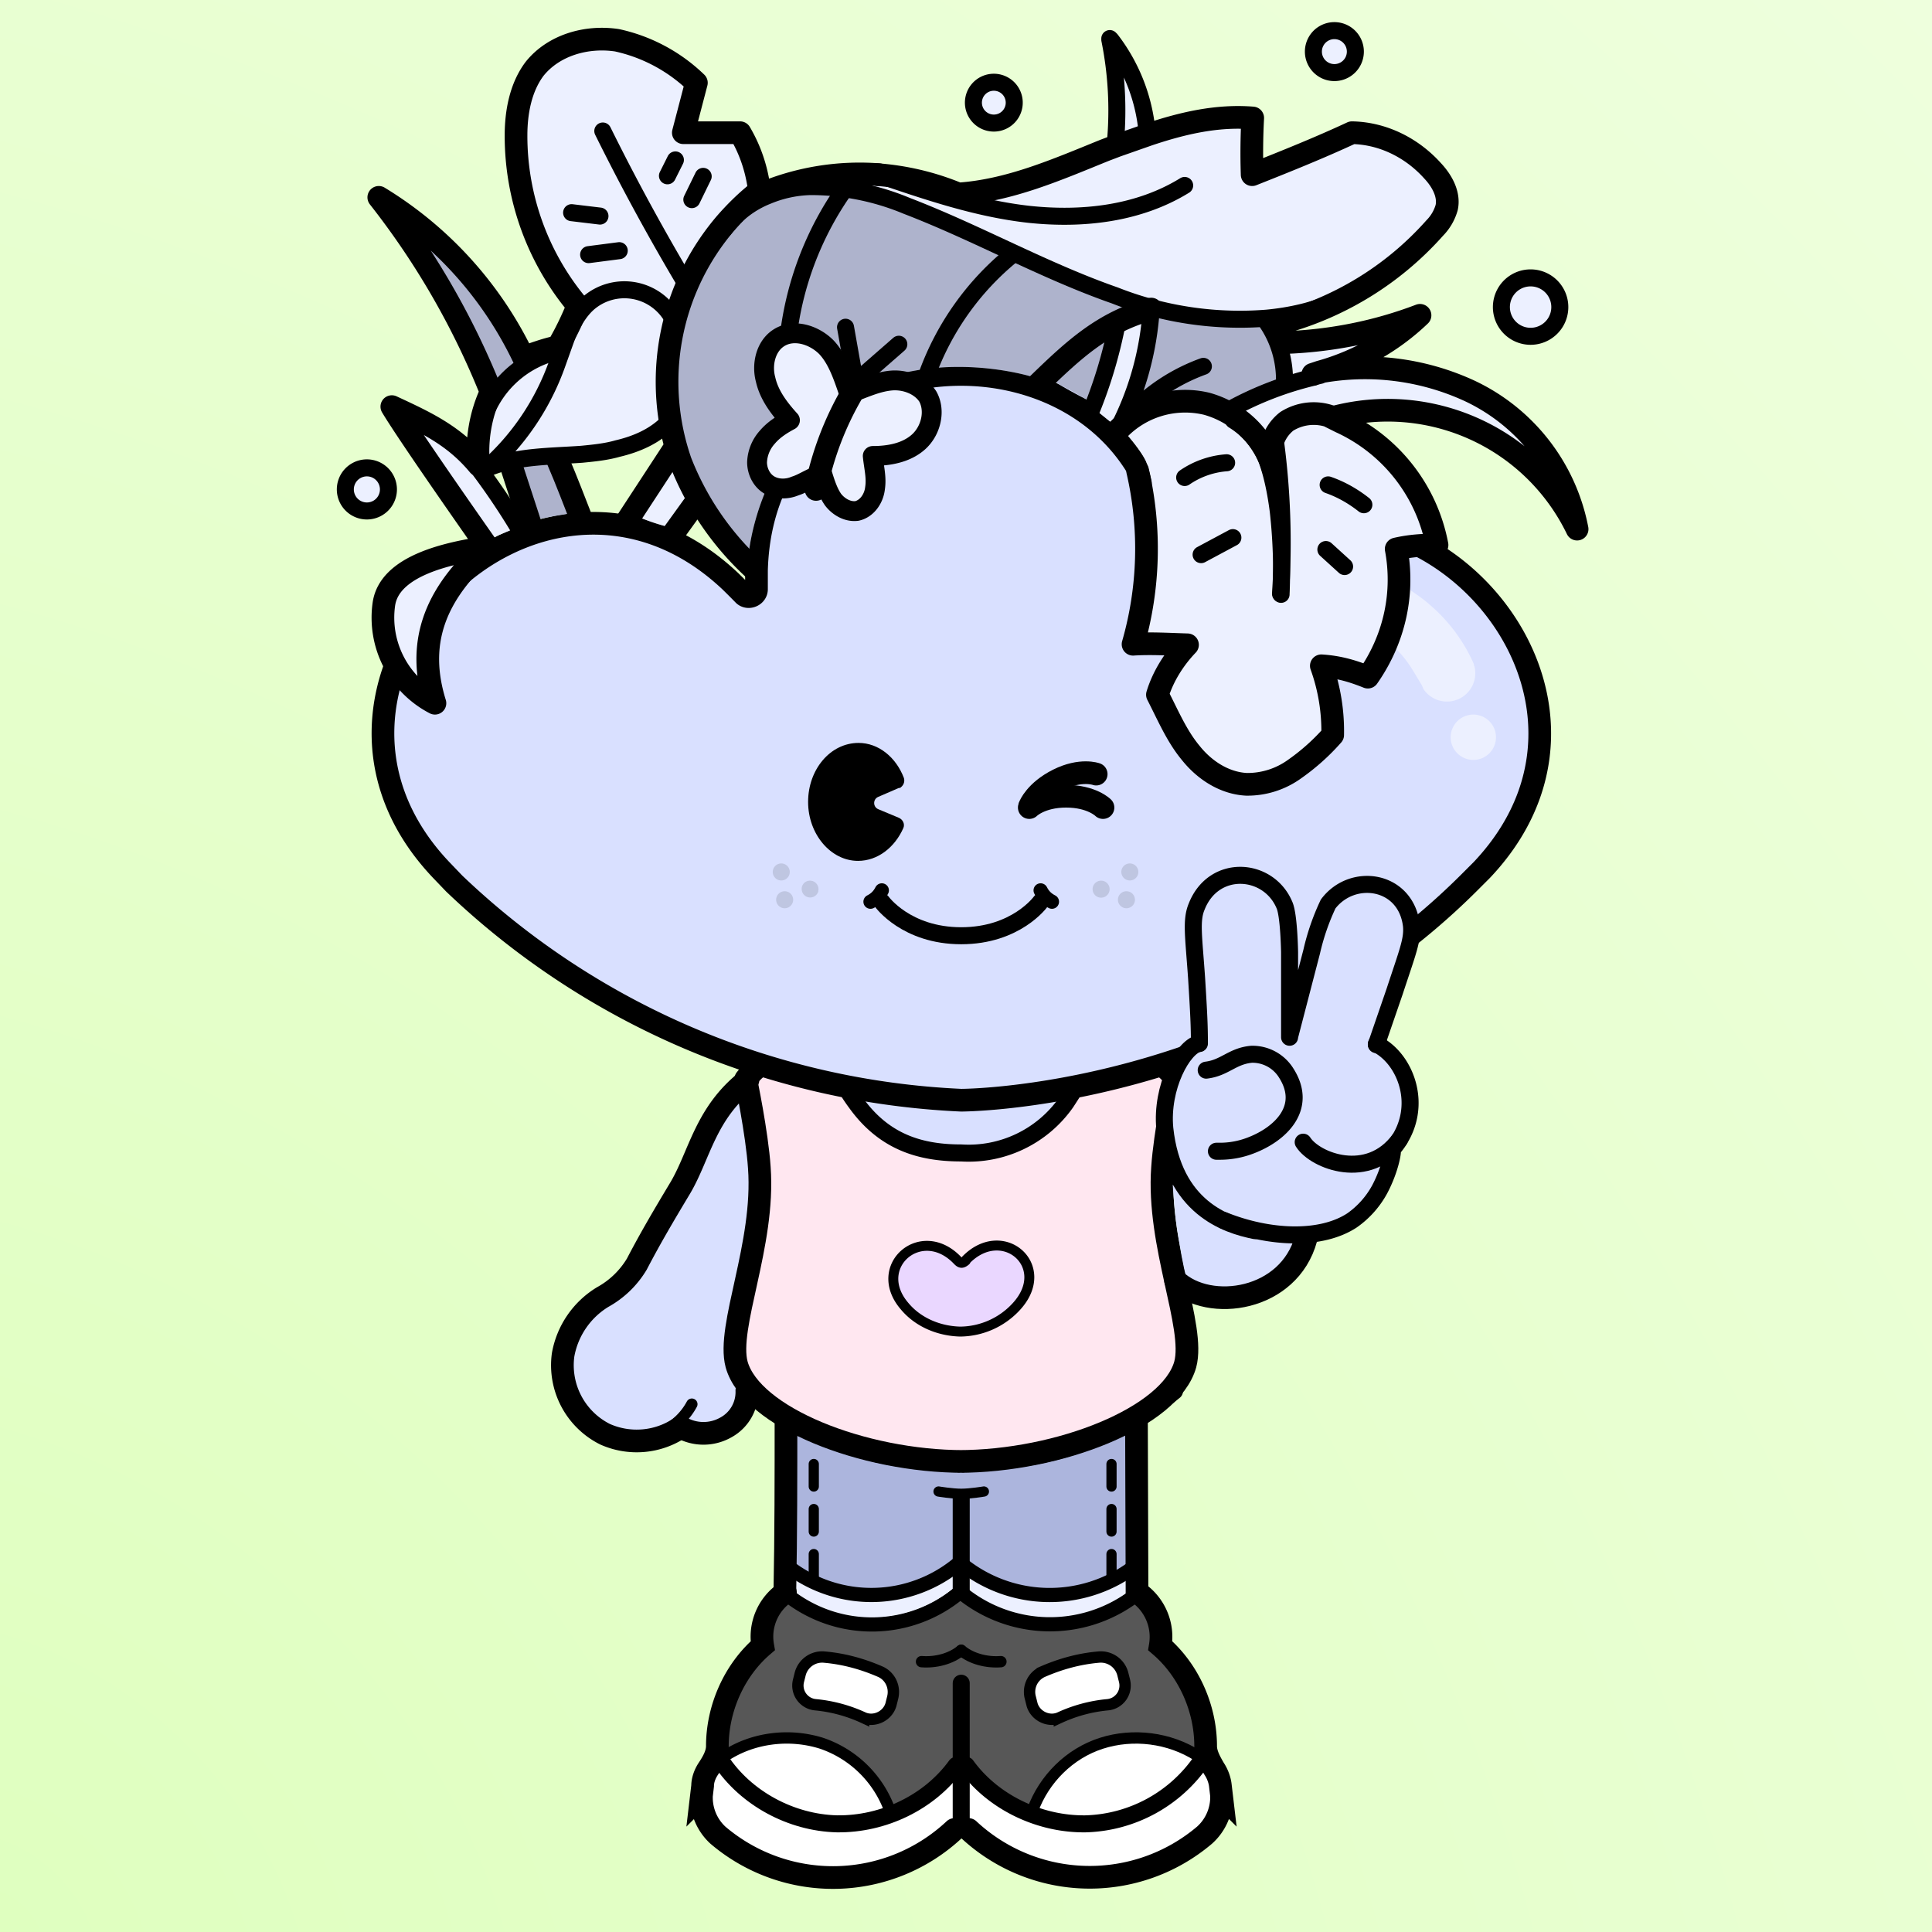 <svg xmlns="http://www.w3.org/2000/svg" width="275" height="275" fill="none"><rect width="100%" height="100%" fill="#808080" stroke="none"/><g><path fill="url(#green)" d="M0 0h275v415H0z"/></g><svg xmlns="http://www.w3.org/2000/svg" width="250" height="335" fill="none" id="container" x="32" viewBox="0 0 260 415" ><svg xmlns="http://www.w3.org/2000/svg" width="210" height="335" fill="none"><style>.legColor1 {fill:#ACB5DD;}.legColor2 {fill:#ECF0FF;}.legStroke {stroke:#000;stroke-linecap:round;stroke-miterlimit:10;}</style><path class="legColor1" d="m72.7 249.8 16.3 5.4 16 1.3 16-1.3 16.3-5.4v30.7l-7.5 3.4-8 2.4-16.8-4.4-15.4 4.4-9.4-2.4-7.5-3.4v-30.7Z"/><path stroke="#000" stroke-linecap="round" stroke-linejoin="round" stroke-dasharray="3.97 3.97" stroke-width="1.8" d="M79 278v-22.3M131.5 278v-22.3"/><path class="legColor2" d="m73.7 276.7 15.4 4.8 15.9-4.8 15.4 4.8 15.9-4.8v5.7l-16 3.9-15.3-4.4-15.9 4.9-15.4-4.4v-5.7Z"/><path class="legStroke" stroke-width="2.5" d="M74.7 281.7a24 24 0 0 0 29.8-.7"/><path class="legStroke" stroke-width="3" d="M105 280.8v-16.6"/><path class="legStroke" stroke-width="4" d="M74.1 250c0 10.2 0 20.4-.2 30.9m62-30.8.1 30.8"/><path class="legStroke" stroke-width="3" d="M74.3 249.2a57.8 57.8 0 0 0 30.2 7.8c10.7 0 21.7-2.4 31-7.8"/><path class="legStroke" stroke-width="1.8" d="M109 263s-2.4.4-4 .4-4-.4-4-.4"/><path class="legStroke" stroke-width="2.5" d="M135.3 281.7a24.7 24.7 0 0 1-30.3-.7M74.7 276.4a24 24 0 0 0 29.8-.7"/><path class="legStroke" stroke-width="2.5" d="M135.3 276.4a24.7 24.7 0 0 1-30.3-.7"/></svg><svg xmlns="http://www.w3.org/2000/svg" width="210" height="335" fill="none"><style>.shColor1{fill:#575757;}.shColor2 {fill:#FFF;}.shStroke{stroke:#000;stroke-linecap:round;stroke-miterlimit:10;}</style><path class="shColor1" d="M75.4 281.7c1-.2 3.3 3.7 13.8 4 9.7.2 15.8-4.9 15.8-4.9s6.1 5 15.8 4.9c10.5-.3 12.7-4.2 13.6-4 2.9.4 7.2 3 6 6.4 3.7 4 6 8.4 7.4 14.2l.1.4.2 2c0-.4-.5 4.8-.8 4.6a19.3 19.3 0 0 0-9-3c-6.8.7-15.7 2-18.3 7.8-1.7 3.6-2.5 4.2-2 5.7-4.6-1-6.3-2-9.8-5.1-.5-.5-2.8-2.5-3.2-3.6-.5 1-2.6 3.1-3.1 3.6-3.7 3.1-4.5 4-9.2 5.1.4-1.5-1.4-2.1-3-5.7-2.7-5.8-10.5-7-17.4-7.7-2.5-.3-6.7 1.6-9 2.9-.3.2-1.4-5.1-1.4-4.7 0-.8.1-1.6.3-2.3a29.2 29.2 0 0 1 8.1-14.2c-1.3-3.3 2.2-6 5.1-6.4Z" /><path class="shColor2" d="m148.5 304.5 2.2 11c.6 2 .6 2.2-.8 4.6-1 1.5-7.1 9-21.2 9.4-14.5.6-21.8-5.6-23-7.5l-.1-9.2c.4 1 3.4 2.3 4 2.7 3.5 3.1 6.7 5.2 11.4 6.3l2 .2c6 1.2 11.6-1.5 16.8-4.6 2.9-1.6 5.4-2 7-4.6 1-1.9 2-4 2-6.4 0-.7-.2-1.3-.3-2ZM61.5 304.5l-2.2 11c-.6 2-.6 2.2.8 4.6 1 1.5 7.1 9 21.2 9.4 14.5.6 21.8-5.6 23-7.5l.1-9.2c-.4 1-3.4 2.3-4 2.7-3.5 3.1-6.7 5.2-11.4 6.3l-2 .2c-6 1.2-11.6-1.5-16.8-4.6-2.9-1.6-5.4-2-7-4.6-1-1.9-2-4-2-6.4 0-.7.2-1.3.3-2Z" /><path class="shColor2" d="M146.9 310.7a9.2 9.2 0 0 1-3.1 4.8c-2 2-5 4-8 4.8-5.3 1.5-10.8 2.9-15.8.4l-2.5-1.3c0-1.5 2.2-4.3 4.5-7.1a17.8 17.8 0 0 1 16.3-6c2.3.5 5.4.5 7 2.1.2.3 1.6 1.9 1.6 2.3ZM63.5 310.7a9.2 9.2 0 0 0 3.1 4.8c2 2 5 4 8 4.8 5.3 1.5 10.8 2.9 15.8.4l2.5-1.3c0-1.5-2.2-4.3-4.5-7.1a17.8 17.8 0 0 0-16.3-6c-2.3.5-5.4.5-7 2.1-.2.3-1.6 1.9-1.6 2.3Z" /><path class="shStroke" stroke-width="3" d="M105 321.8v-25" /><path class="shStroke" stroke-width="2" d="M98 293c2.5.2 5.2-.5 7-2" /><path class="shStroke" stroke-width="2.5" d="M74.8 281.6a24 24 0 0 0 29.8-.7" /><path class="shStroke" stroke-width="3" d="M62.6 310.4c4.4 6.7 12.4 11 20.5 11.2 8.2.1 16.3-3.8 21-10.3" /><path class="shStroke" stroke-width="2" d="M92.4 319.2a19.4 19.4 0 0 0-12-11.8c-5.7-1.8-12.1-1-17 2.2" /><path class="shStroke" stroke-width="4" d="M74 280.8a9.4 9.4 0 0 0-4 9.4c-5 4.3-8 11-8 17.7 0 1.4-.8 2.8-1.6 4-.6.9-1 2-1 3l-.2 1.7a9 9 0 0 0 2.9 7 31.3 31.3 0 0 0 41.7-1m32.3-41.8a9.5 9.5 0 0 1 4 9.4c5 4.3 8 11 8 17.7 0 1.4.8 2.8 1.5 4 .6.9 1 2 1.1 3l.2 1.7a9 9 0 0 1-3 7 31.3 31.3 0 0 1-41.6-1" /><path class="shStroke" stroke-width="2" d="M112 293c-2.5.2-5.2-.5-7-2" /><path class="shStroke" stroke-width="2.5" d="M135.3 281.6a24.7 24.7 0 0 1-30.2-.7" /><path class="shStroke" stroke-width="3" d="M147.4 310.4a25.6 25.6 0 0 1-20.5 11.2c-8.1.1-16.3-3.8-21-10.3" /><path class="shStroke" stroke-width="2" d="M117.6 319.2c2-5.5 6.5-10 12.1-11.8 5.6-1.8 12-1 17 2.2" /><path class="shColor2" d="M76.6 295.2a4 4 0 0 1 4.3-3c3.4.3 6.7 1.2 9.9 2.6 1.7.8 2.6 2.7 2.1 4.6l-.3 1.2c-.6 2-2.9 3.1-4.8 2.3a26 26 0 0 0-8.5-2.3 3.4 3.4 0 0 1-3-4.2l.3-1.2ZM133.5 295.2a4 4 0 0 0-4.3-3c-3.4.3-6.7 1.2-9.9 2.6a3.9 3.9 0 0 0-2.1 4.6l.3 1.2c.6 2 2.9 3.1 4.8 2.3a26 26 0 0 1 8.5-2.3 3.4 3.4 0 0 0 3-4.2l-.3-1.2Z" /><path class="shStroke" stroke-width="2" d="M76.6 295.2a4 4 0 0 1 4.3-3v0c3.4.3 6.7 1.2 9.9 2.6v0c1.7.8 2.6 2.7 2.1 4.6l-.3 1.2c-.6 2-2.9 3.1-4.8 2.3v0a26 26 0 0 0-8.5-2.3v0a3.4 3.4 0 0 1-3-4.2l.3-1.2ZM133.5 295.2a4 4 0 0 0-4.3-3v0c-3.4.3-6.7 1.2-9.9 2.6v0a3.9 3.9 0 0 0-2.1 4.6l.3 1.2c.6 2 2.9 3.1 4.8 2.3v0a26 26 0 0 1 8.5-2.3v0a3.4 3.4 0 0 0 3-4.2l-.3-1.2Z" /></svg><svg xmlns="http://www.w3.org/2000/svg" width="210" height="335" fill="none"><style>.bodyColor1 {fill: #FFE7F0}.bodyColor2 {fill: #EAAEC7}.handsColor {fill: #D9E0FF}.jacketShirt {fill: #FFF}.bStr1 {stroke: #000;stroke-linecap: round;stroke-miterlimit: 10;}.bStr2 {stroke: #000;stroke-linecap: round;stroke-linejoin: round;}.bStr3 {stroke: #000;stroke-linecap: round;stroke-opacity: .1;stroke-width: 2;}</style><path class="handsColor" d="m34.6 245.7 1.5-13.4 10.4-6.8 13.2-25 7.2-9.8 3.6 6.7 2 9-7.6 27.3 2 12-3 5.8-8.4 1.4H44l-9.5-7.2Z"/><path class="bodyColor1" d="M73.4 186.1s18.8-4.1 31.2-4.1c12.5 0 31.3 4.1 31.3 4.1l7.1 5.1-2.3 17 3.6 34.6-8.4 8.7-15.4 4.8-15.9 1.4-15.9-1.4-15.3-4.8-8.5-8.7 4.6-38-2-13.6 5.9-5Z"/><path class="handsColor" d="M126.5 189.8c-2.2 7.5-10.3 14-21 14-10.6 0-22-6.2-22-14 0-2.3-2.2-5.7-2.2-5.7S98 182 105.5 182c8.8 0 23 2.8 23 2.8s-.8 3.5-2 5Z"/><path class="bStr1" stroke-width="4" d="M55.5 251.7a13.7 13.7 0 0 1-13.3 1.2 13.6 13.6 0 0 1-7.4-14 15 15 0 0 1 7-10.2 16 16 0 0 0 6-5.8c2.5-4.8 5-9 7.7-13.5 3.4-5.8 4.4-13.2 11.9-19"/><path class="bStr1" stroke-width="2" d="M57.5 247.6a11.2 11.2 0 0 1-5 4.8"/><path class="bStr1" stroke-width="4" d="M55.6 251.7a8 8 0 0 0 7.9 0 7.1 7.1 0 0 0 3.7-6.5"/><path class="bStr1" stroke-width="3" d="M67.4 245.3a55.3 55.3 0 0 0 36.7 12.4m38.5-12.4a55.3 55.3 0 0 1-36.7 12.4"/><path class="bStr1" stroke-width="4" d="m80.1 183.5 25-.5 24.8.5"/><path class="bStr2" stroke-width="4" d="M80 183.6s-2.4-.3-6.8 1.9c-4.3 2.1-6.2 4.8-6.2 4.8s2 9.5 2.4 15.6c1 13.6-5.8 28-4 34.7 2.6 9.3 22.2 17.1 40 17.1m24.5-74.1s2.4-.3 6.8 1.9c4.4 2.1 6.2 4.8 6.2 4.8s-2 9.5-2.4 15.6c-1 13.6 5.8 28 4 34.7-2.6 9.3-22.2 17.1-40 17.1"/><path class="bStr2" stroke-width="3" d="M80 183.6s4 7.6 6.4 10.8c5 7 11.4 8.9 18.6 8.9a21 21 0 0 0 18.5-8.9 143 143 0 0 0 6.4-10.8"/></svg><svg xmlns="http://www.w3.org/2000/svg" width="210" height="335" fill="none"><path fill="#EAD7FF" stroke="#000" stroke-linecap="round" stroke-linejoin="round" stroke-width="1.752" d="M105.8 222.2c6.5-6.7 15.4 1 9 8.1a13.6 13.6 0 0 1-10 4.5c-3.7-.1-7.4-1.6-9.8-4.5-6-7 3-14.8 9.4-8 .5.5.8.5 1.4 0Z"/></svg><svg xmlns="http://www.w3.org/2000/svg" width="210" height="335" fill="none"><path fill="#D9E0FF" d="M143.3 104.8c-.8.8-2.2.3-2.2-.9v-3.3c-1.3-46.1-71-46.1-72.2 0v3.3c0 1.1-1.4 1.7-2.2 1a145 145 0 0 0-2.4-2.4c-33.6-31.7-82.8 17.4-51 50.9l2.3 2.4A138.4 138.4 0 0 0 105 194s51 0 89.4-38.2l2.4-2.4c31.7-33.5-17.5-82.6-51-51l-2.5 2.4Z"/><circle cx="4" cy="4" r="4" fill="#fff" fill-opacity=".5" transform="matrix(-1 0 0 1 199.3 126)"/><path fill="#fff" fill-opacity=".5" d="M195.5 117.5a5 5 0 0 1-9 4 6.7 6.7 0 0 0-.3-.7l-1.2-2c-1-1.7-2.3-3.5-3.6-4.6-1.5-1.2-2.6-2-3.7-2.5l-1.7-.8a3 3 0 0 1-1.4-4l.1-.3c.8-1.5 0-3.3-1.5-3.5-1.9-.3-3.4-.3-5-.2h-.1a1.8 1.8 0 0 1-.3-3.5 23.6 23.6 0 0 1 16.6 4.8c1 .7 2.2 1.5 3.3 2.5a29.2 29.2 0 0 1 7.7 10.4v.3h.1"/><path stroke="#000" stroke-linecap="square" stroke-linejoin="round" stroke-width="4" d="M143.3 104.8v0c-.8.8-2.2.3-2.2-.9v0-3.3c-1.3-46.1-71-46.1-72.2 0v3.3c0 1.1-1.4 1.7-2.2 1v0a145 145 0 0 0-2.4-2.4c-33.6-31.7-82.8 17.4-51 50.9l2.3 2.4A138.4 138.4 0 0 0 105 194s51 0 89.4-38.2l2.4-2.4c31.7-33.5-17.5-82.6-51-51l-2.5 2.4Z"/></svg><svg xmlns="http://www.w3.org/2000/svg" width="210" height="335" fill="none"><style>.faceStrokeColor{stroke:#000} .faceFillColor{fill:#000} .skinColorBase{fill:#D9E0FF} .skinColorLight{fill:#ECF0FF} .skinColorDark{fill:#ACB5DD} .mouthOverlay{fill:#000}</style><path class="faceStrokeColor" stroke-linecap="round" stroke-width="3" d="M91 159s4.3 6 14 6 14-6 14-6"/><path class="faceStrokeColor" stroke-linecap="round" stroke-linejoin="round" stroke-width="2.5" d="M89 159c.8-.4 1.5-1 2-2m30 2c-.8-.4-1.5-1-2-2"/><path class="faceFillColor" fill-opacity=".12" d="M74.7 154.2a1.5 1.5 0 1 1-2.5-1.5 1.5 1.5 0 0 1 2.5 1.5Zm5.1 3a1.5 1.5 0 1 1-2.5-1.5 1.5 1.5 0 0 1 2.5 1.4Zm-4.5 1.9a1.5 1.5 0 1 1-2.5-1.5 1.5 1.5 0 0 1 2.5 1.5Zm55.4-3.4a1.5 1.5 0 1 1-2.5 1.4 1.5 1.5 0 0 1 2.5-1.4Zm5.1-3a1.5 1.5 0 1 1-2.5 1.5 1.5 1.5 0 0 1 2.5-1.5Zm-.6 4.9a1.5 1.5 0 1 1-2.5 1.5 1.5 1.5 0 0 1 2.5-1.5Z"/><path class="faceFillColor" fill-rule="evenodd" d="M94.1 139c.7-.4 1-1.1.8-1.8-1.4-3.7-4.5-6.2-8-6.2-5 0-8.9 4.7-8.9 10.4s4 10.4 8.8 10.4c3.5 0 6.5-2.4 8-5.8.3-.7-.1-1.5-.8-1.8l-3.6-1.5c-1-.4-1-1.8 0-2.2l3.7-1.6Z" clip-rule="evenodd"/><path class="faceStrokeColor" stroke-linecap="round" stroke-width="4" d="M130 142.4s-2-2-6.5-2-6.5 2-6.5 2"/><path class="faceStrokeColor" stroke-linecap="round" stroke-width="4" d="M128.8 136.5s-2.7-1-6.7 1-5 4.6-5 4.6"/></svg><svg xmlns="http://www.w3.org/2000/svg" width="222" height="335" x="-6" fill="none"><style>.shamanColor1 { fill:#ECF0FF}.shamanColor2 { fill:#D9E0FF}.hwStr1 {stroke: #000;stroke-linecap: round;stroke-linejoin: round;}</style><path class="shamanColor2" d="m33.2 81.7 3.6 9.8 2.4-.5 2.4-.4-2.8-9-5.6.1ZM56.5 84l-1.8 7.4a37.2 37.2 0 0 0 4.2 1.4h.4l4.3-1.6.8-4.2-3.3-5.7-4.6 2.7Z"/><path class="shamanColor2" d="m124.6 66.2 17-11-4-3.3-23.5-9.5-16.8-6.7-9.7-2.8-12.8 2.8-9.4 9.1-5.8 14.5v17.8l7.6 16.1 6.3 4.7s1.4-18 16.2-27.5c15.4-9.9 34-3.9 34-3.9l1-.3Zm10.5 6.4 2.1 1.7 1 .5 2.7-7.3 2.9-9.1-.7-2.2-4.9 1.6-1.7 6.6-1.4 8.2Zm5.1 4s2.5 2.8 3.4 4.8c.6 1.5 1 3.6 1 3.6l-.6 15.7-2.7 12.8 2.1.7h6.8l-3.5 8.5.5 4.1 5.3 7.9 7 3.9 6.1-1 10-7.6v-12.4l7.7 1.4 4.8-10.6.5-12.1h7.1l-2.9-9.4-6.4-6.4-6.6-5-5.1-1.9-5.4 1.4-4.6 3.5-4.2-3.5-5.1-4h-6.2l-6.8 2.6-2.2 3Zm36.6-63.8a3.7 3.7 0 1 1 0-7.4 3.7 3.7 0 0 1 0 7.4Z"/><path class="shamanColor1" d="M211.4 59.3a5.1 5.1 0 1 1 0-10.3 5.1 5.1 0 0 1 0 10.3ZM165.8 82c-.8-2.7.3-6 2.6-7.7a9 9 0 0 1 8.2-.7 37.1 37.1 0 0 1 43 19.7 34 34 0 0 0-19-24.4A44 44 0 0 0 173 66l.2.5a52 52 0 0 0-14.8 5.7l-.1.7a17 17 0 0 1 7.5 9.1Z"/><path class="shamanColor2" d="m169 66.8 5.2-1.1a43.4 43.4 0 0 0 17.7-10 73.6 73.6 0 0 1-23.8 4.7l-1.5-3.2a54 54 0 0 0 10.6-4v-.1a41 41 0 0 1-12.3 3v1c2.2 2.9 3.2 6.6 3 10.2l.2.6a52 52 0 0 1 5-1.4V66c-1.4.4-2.7.6-4 .8Z"/><path class="shamanColor2" d="M164.9 56.1a60 60 0 0 1-20.3-2l-.2.4v1.3c-.6 7-2.7 14-6 20.3V76a16.3 16.3 0 0 1 15.9-4.8c1.4.4 2.7 1 4 1.7l.1-.7a59 59 0 0 1 9.7-4.3l-.2-.6a16 16 0 0 0-3-10.3v-.9ZM137.4 6.9h-.1a63 63 0 0 1 .9 18.1l.2.7 5.7-2-.4-1a31.3 31.3 0 0 0-6.3-15.8Zm-20.7 8.2a3.6 3.6 0 1 0 0 7.2 3.6 3.6 0 0 0 0-7.2Z"/><path class="shamanColor1" d="M23.2 97.6c-6.8 1.1-13 2-14 8.9a17 17 0 0 0 9 17.5c-3.2-10.3-1.2-17.6 5-26.4Z"/><path class="shamanColor2" d="M6.2 82.5a3.8 3.8 0 1 0 0 7.6 3.8 3.8 0 0 0 0-7.6Zm20.4-8.2A18 18 0 0 1 39 62.2l-.2-.7c-1.6.4-3.2 1-5 1.6A66.7 66.7 0 0 0 8.3 34.8 145 145 0 0 1 28 69c-.8 1.5-1.5 3.3-1.8 5.1h.3Z"/><path class="shamanColor2" d="M39 62.2a18 18 0 0 0-12.4 12h-.3a25 25 0 0 0-.4 7.8c-4.5-4-9.5-7.6-15.3-10.3 3.1 5.2 13 18.7 16.2 24.1l2.3-1.3 2.4-1s-6.1-9.2-4-11a44 44 0 0 0 12.3-18.6l2-5.6-.3-.2-1.6 3.1c-.4 0-.7.2-1 .3l.1.7Z"/><path class="shamanColor1" d="M39.8 64a44 44 0 0 1-12.2 18.4c5.1-2 10.9-1.9 16.5-2.3 2-.2 4.2-.4 6.3-1 3.4-.8 6.6-2.2 9-4.7h.4a41.7 41.7 0 0 1 .8-18h-.3a9.8 9.8 0 0 0-6.8-5.2c-3-.6-6.1.3-8.4 2.3-1.4 1.3-2.4 3-3.2 4.8-.8 1.8-1.4 3.8-2 5.6Z"/><path class="shamanColor2" d="M70 39.5a15 15 0 0 1 6.9-5l-.3-.7-1.2.5a28 28 0 0 0-3.6-11l-10 .1c1-2.8 1.7-5.6 2.5-8.7a29 29 0 0 0-14-7.4c-5.3-.9-11.1.7-14.5 4.9A19.2 19.2 0 0 0 32.5 24a46.6 46.6 0 0 0 10.9 30c-.6 1.3-1.2 2.7-2 4.1l.5.2c.8-1.8 1.8-3.5 3.2-4.8a9.7 9.7 0 0 1 15.2 2.9h.3a44.6 44.6 0 0 1 9-17.2l.3.3Z"/><path class="shamanColor2" d="M96.3 30.8c-6.6-.5-13.4.5-19.7 3l.3.7c2.3-1 5-1.5 7.5-1.6a44 44 0 0 1 17 3.4c12.5 4.7 24.1 11.4 36.7 15.8a60 60 0 0 0 26.8 4c4.2-.4 8.3-1.3 12.2-3l.1.2a55.6 55.6 0 0 0 17.3-13.1c.9-1 1.8-2.2 2.1-3.6.5-2.3-.8-4.7-2.5-6.5-3.6-4-8.7-6.6-14.2-6.7-5.8 2.7-11.8 5.1-17.6 7.5 0-3.3-.2-6.6 0-10-6.2-.6-12.3.7-18.2 2.7l-5.7 2-2.1 1c-8.4 3.3-16.8 7-25.8 7.6a46 46 0 0 0-14.2-3.4Z"/><path fill="#000" fill-opacity=".2" d="m33.2 81.7 3.6 9.8 2.4-.5 2.4-.4-2.8-9-5.6.1Z"/><path fill="#fff" fill-opacity=".5" d="m56.5 84-1.8 7.4a37.2 37.2 0 0 0 4.2 1.4h.4l4.3-1.6.8-4.2-3.3-5.7-4.6 2.7Z"/><path fill="#000" fill-opacity=".2" d="m124.6 66.2 17-11-4-3.3-23.5-9.5-16.8-6.7-9.7-2.8-12.8 2.8-9.4 9.1-5.8 14.5v17.8l7.6 16.1 6.3 4.7s1.4-18 16.2-27.5c15.4-9.9 34-3.9 34-3.9l1-.3Z"/><path fill="#fff" fill-opacity=".5" d="m135.1 72.6 2.1 1.7 1 .5 2.7-7.3 2.9-9.1-.7-2.2-4.9 1.6-1.7 6.6-1.4 8.2Zm5.1 4s2.5 2.8 3.4 4.8c.6 1.5 1 3.6 1 3.6l-.6 15.7-2.7 12.8 2.1.7h6.8l-3.5 8.5.5 4.1 5.3 7.9 7 3.9 6.1-1 10-7.6v-12.4l7.7 1.4 4.8-10.6.5-12.1h7.1l-2.9-9.4-6.4-6.4-6.6-5-5.1-1.9-5.4 1.4-4.6 3.5-4.2-3.5-5.1-4h-6.2l-6.8 2.6-2.2 3Zm36.6-63.8a3.7 3.7 0 1 1 0-7.4 3.7 3.7 0 0 1 0 7.4Zm-7.8 54 5.2-1.1a43.4 43.4 0 0 0 17.7-10 73.6 73.6 0 0 1-23.8 4.7l-1.5-3.2a54 54 0 0 0 10.6-4v-.1a41 41 0 0 1-12.3 3v1c2.2 2.9 3.2 6.6 3 10.2l.2.6a52 52 0 0 1 5-1.4V66c-1.4.4-2.7.6-4 .8Z"/><path fill="#000" fill-opacity=".2" d="M164.9 56.1a60 60 0 0 1-20.3-2l-.2.4v1.3c-.6 7-2.7 14-6 20.3V76a16.3 16.3 0 0 1 15.9-4.8c1.4.4 2.7 1 4 1.7l.1-.7a59 59 0 0 1 9.7-4.3l-.2-.6a16 16 0 0 0-3-10.3v-.9Z"/><path fill="#fff" fill-opacity=".5" d="M137.4 6.9h-.1a63 63 0 0 1 .9 18.1l.2.7 5.7-2-.4-1a31.3 31.3 0 0 0-6.3-15.8Zm-20.7 8.2a3.6 3.6 0 1 0 0 7.2 3.6 3.6 0 0 0 0-7.2ZM6.2 82.5a3.8 3.8 0 1 0 0 7.6 3.8 3.8 0 0 0 0-7.6Z"/><path fill="#000" fill-opacity=".2" d="M26.6 74.3A18 18 0 0 1 39 62.2l-.2-.7c-1.6.4-3.2 1-5 1.6A66.7 66.7 0 0 0 8.3 34.8 145 145 0 0 1 28 69c-.8 1.5-1.5 3.3-1.8 5.1h.3Z"/><path fill="#fff" fill-opacity=".5" d="M39 62.2a18 18 0 0 0-12.4 12h-.3a25 25 0 0 0-.4 7.8c-4.5-4-9.5-7.6-15.3-10.3 3 5.2 13 18.7 16.2 24.1l2.3-1.3 2.4-1s-6.1-9.2-4-11a44 44 0 0 0 12.3-18.6l2-5.6-.3-.2-1.6 3.1c-.4 0-.7.2-1 .3l.1.7Z"/><path fill="#fff" fill-opacity=".5" d="M69.9 39.5c1.8-2.3 4.3-4 7-5l-.3-.7-1.2.5a28 28 0 0 0-3.6-11l-10 .1 2.5-8.7a29 29 0 0 0-14-7.4c-5.3-.9-11.1.7-14.5 4.9A19.2 19.2 0 0 0 32.5 24a46.6 46.6 0 0 0 10.9 30c-.6 1.3-1.2 2.7-2 4.1l.5.2c.8-1.8 1.8-3.5 3.2-4.8a9.7 9.7 0 0 1 15.2 2.9h.3a44.6 44.6 0 0 1 9-17.2l.3.3Z"/><path fill="#fff" fill-opacity=".5" d="M96.3 30.8c-6.6-.5-13.4.5-19.7 3l.3.7c2.3-1 5-1.5 7.5-1.6a44 44 0 0 1 17 3.4c12.5 4.7 24.1 11.4 36.7 15.8a60 60 0 0 0 26.8 4c4.2-.4 8.3-1.3 12.2-3l.1.2a55.6 55.6 0 0 0 17.3-13.1c.9-1 1.8-2.2 2.1-3.6.5-2.3-.8-4.7-2.5-6.5-3.6-4-8.7-6.6-14.2-6.7-5.8 2.7-11.8 5.1-17.6 7.5 0-3.3-.2-6.6 0-10-6.2-.6-12.3.7-18.2 2.7l-5.7 2-2.1 1c-8.4 3.3-16.8 7-25.8 7.6a46 46 0 0 0-14.2-3.4Z"/><path class="shamanColor2" d="m131.8 63-4.2 4.4a93.2 93.2 0 0 0 5.8 3.2l2-5.2.9-5.2-4.5 2.9Z"/><path fill="#000" fill-opacity=".2" d="m131.8 63-4.2 4.4 3 1.6 2.8 1.6 2-5.2.9-5.2-4.5 2.9Z"/><path class="hwStr1" stroke-width="4" d="M96.3 30.8a46 46 0 0 1 14.2 3.4c9-.6 17.4-4.3 25.8-7.7l2.1-.8 5.7-2c6-2 12-3.4 18.3-2.9a116 116 0 0 0-.1 10c5.8-2.3 11.8-4.7 17.6-7.4 5.5.1 10.6 2.7 14.2 6.7 1.7 1.8 3 4.2 2.5 6.5a8.4 8.4 0 0 1-2.1 3.6 55.6 55.6 0 0 1-28 17l1.6 3.2c8.2-.3 16.2-1.9 23.8-4.8-5 4.8-11.2 8.2-17.7 10m0 0-1.2.4a41.4 41.4 0 0 1 1.2-.3Zm0 0a44 44 0 0 1 26.4 3.3 34 34 0 0 1 19 24.4 37.1 37.1 0 0 0-43-19.7h-.3l1.6.8a30 30 0 0 1 17 21.7c-2.3 0-4.6.1-7.2.7 1.4 7.5-.1 15.6-5 22.6-2.5-1-5-1.8-8.2-2a34 34 0 0 1 2 12.2 37.9 37.9 0 0 1-6.7 6 14.2 14.2 0 0 1-8.5 2.7c-3.9-.2-7.4-2.5-9.8-5.5-2.5-3-4-6.6-5.9-10.3 1-3.3 3-6.4 5.3-8.8-3.3-.1-6.5-.3-9.6-.1a61 61 0 0 0 .8-30.6"/><path class="hwStr1" stroke-width="4" d="M27.5 96.5C17.8 105 15 113.7 18.2 124a17 17 0 0 1-9-17.5c1-6.8 11.4-9 18.3-10Zm0 0S13.7 76.9 10.6 71.7c5.8 2.7 10.9 5 15.3 10.3a25 25 0 0 1 2.2-12.9c-5-12.5-11.7-24-19.8-34.3A66.7 66.7 0 0 1 33.8 63c1.8-.6 3.4-1.2 5-1.6l1.1-.3a54 54 0 0 0 3.5-7.2 46.6 46.6 0 0 1-10.9-30c0-4.1.8-8.5 3.3-11.8 3.4-4.2 9.2-5.8 14.5-5a29 29 0 0 1 14 7.5L62 23.4h10c2 3.4 3.1 7 3.5 10.9a44.4 44.4 0 0 1 21-3.5"/><path class="hwStr1" stroke-width="4" d="M74.4 100.3a50.8 50.8 0 0 1-12.9-18.9 43 43 0 0 1 8.1-42.2c1.5-1.7 3.1-3.3 4.9-4.8M64.4 88.3 60 94.4m.6-15.6-8.5 13m72.4-24c6.3-6.1 11.5-11 20-13.3M166 82.6a7.4 7.4 0 0 1 2.4-8.3 8.9 8.9 0 0 1 9.5 0"/><path class="hwStr1" stroke-width="4" d="M138.5 76a16.3 16.3 0 0 1 15.8-4.8A17 17 0 0 1 165.8 82"/><path class="hwStr1" stroke-width="3" d="M177.1 53.1c-4 1.7-8 2.6-12.2 3a60 60 0 0 1-26.8-4c-12.6-4.4-24.2-11-36.7-15.8a44 44 0 0 0-17-3.4 21 21 0 0 0-7.5 1.6 17.5 17.5 0 0 0-7.7 5.9m26.5-9.8.6.2h0c8.8 3 17.6 6 26.7 7 9.4 1 19.3-.1 27.4-5.1m17 72a94 94 0 0 0-.5-14.6c-.4-3.1-1-6.2-2-9a14.5 14.5 0 0 0-5.9-7m8.4 30.7a125 125 0 0 1 0 0Zm0 0v-.1"/><path class="hwStr1" stroke-width="3" d="M166.3 77c1.3 9.3 1.6 18.6 1 27.7m11.3-4.8-3.3-3M182 89c-1.9-1.5-4-2.7-6.3-3.5m-16.8 9.3-5.6 3m4.5-16.2a15 15 0 0 0-7.4 2.6m8-12a59 59 0 0 1 14.8-5.7m-5.2.8a18 18 0 0 0-3-10.3m-11.3 7.6A33 33 0 0 0 138.4 76v.1a53.3 53.3 0 0 0 6-20.3m-10.8 17.4a82 82 0 0 0 4.9-16.2m5.2-34.4A31.3 31.3 0 0 0 137.4 7l-.2-.2m1 18.2a63 63 0 0 0-1-18M105 66a48.6 48.6 0 0 1 14.9-21M81.5 78.3a56.4 56.4 0 0 1 9-45m-28 16.8a395.3 395.3 0 0 1-14.7-27m17.7 8-2 4.1m-2.9-7L59.2 31m-8.5 13.2-5.4.7m2-6.8-5-.6M27.5 82.4A44.3 44.3 0 0 0 39.8 64l2-5.6c.9-1.8 1.9-3.5 3.3-4.8a9.7 9.7 0 0 1 15.2 2.9m-32.7 26c5.1-2.1 10.9-2 16.5-2.4 2-.2 4.2-.4 6.3-1 3.4-.8 6.6-2.2 9-4.7"/><path class="hwStr1" stroke-width="4" d="M44.2 92c-1.5-3.8-2.6-6.8-4.4-11"/><path class="hwStr1" stroke-width="3" d="M26.6 74.3A18 18 0 0 1 39 62.2"/><path class="hwStr1" stroke-width="4" d="M31.8 82.6 35.2 93"/><path class="hwStr1" stroke-width="3" d="M33.2 93.5a122 122 0 0 0-8-11.8m151.6-68.9a3.7 3.7 0 1 1 0-7.4 3.7 3.7 0 0 1 0 7.4Zm34.6 46.5a5.1 5.1 0 1 1 0-10.3 5.1 5.1 0 0 1 0 10.3Zm-91.1-40.6a3.6 3.6 0 1 0-7.1 0 3.6 3.6 0 0 0 7.1 0ZM10 86.3a3.8 3.8 0 1 0-7.6 0 3.8 3.8 0 0 0 7.6 0Z"/><path class="shamanColor1" d="M78.8 59.6c2.6-1.7 6.2-.6 8.3 1.6 2.2 2.2 3.2 5.2 4.1 8.1.3 0 .5-.2.8-.3a55 55 0 0 0-6 14.8c-1.9.7-3 1.5-4.3 2-1.4.5-3 .5-4.4-.2a4.7 4.7 0 0 1-2.3-4.1 7 7 0 0 1 1.8-4.5c1.1-1.2 2.5-2.1 4-2.9-2-2.2-3.7-4.5-4.3-7.2-.7-2.6 0-5.8 2.3-7.3Z"/><path class="shamanColor1" d="M98.7 67.1a7 7 0 0 1 6.4 2.9c1.5 2.4.6 5.9-1.6 7.9a11 11 0 0 1-8 2.5c0 2 .6 3.8.3 5.7-.2 1.8-1.4 3.6-3.2 4-1.6.2-3.3-.7-4.2-2-1-1.3-1.4-3-1.9-4.5l-.6.2A55 55 0 0 1 92 69c2.5-.8 4.5-1.7 6.8-1.9Z"/><path class="hwStr1" stroke-width="4" d="m85.4 86.3.5-2.5A55 55 0 0 1 93 67.3"/><path class="hwStr1" stroke-width="3.5" d="m92 69-.8.3c-1-2.9-2-6-4-8.1-2.2-2.2-5.8-3.3-8.4-1.6-2.3 1.5-3 4.7-2.3 7.3.6 2.7 2.3 5 4.3 7.2-1.5.8-2.9 1.7-4 3a7 7 0 0 0-1.8 4.4c0 1.6.8 3.3 2.3 4.1 1.3.7 3 .7 4.4.1 1.3-.4 2.4-1.2 4.2-1.9l.6-.2c.5 1.6 1 3.2 1.9 4.5 1 1.3 2.6 2.2 4.2 2 1.8-.4 3-2.2 3.2-4 .3-1.9-.2-3.7-.4-5.7 3 0 6-.6 8.1-2.5 2.2-2 3-5.5 1.6-8-1.3-2-4-3-6.4-2.8-2.3.2-4.3 1.1-6.7 2Z"/><path class="hwStr1" stroke-width="3" d="m90.6 57.7 1.7 9.6m7.7-6.6-7.1 6.2"/></svg><svg xmlns="http://www.w3.org/2000/svg" width="210" height="335" fill="none"><style>.handsColor {fill: #D9E0FF}.armColor {fill: #D9E0FF}.hLine3 {stroke: #000;stroke-linecap: round;stroke-linejoin: round;stroke-width: 3;}.hLine4 {stroke: #000;stroke-linecap: round;stroke-linejoin: round;stroke-width: 4;}</style><path class="handsColor" d="M181 202.7c.2.3-.4 3.6-2.2 7a16 16 0 0 1-4.9 5.5c-5.5 3.6-10 3.5-16.9 1.8a25 25 0 0 1-11.9-6.6 17.5 17.5 0 0 1-3.6-6c-.7-1.6.3-3.8-.6-5.3-1.8-3.2.6-7 .6-7l2-4.5 3.4-3.6c0-3 .4-5.3 0-11.7-.5-7.2-1-10 0-12.5 3-7.7 12.8-6.6 15.7 0 .7 1.9.5 7.8.5 7.8v15l4-15s1.8-7 3-8.6a7.8 7.8 0 0 1 14.3 4.3c.2 2.5-.7 4.6-3 11.6l-3.2 9.3c5 2.4 8.4 10.8 3.5 17.6l-.6.9Z"/><path class="handsColor" d="M164.6 220c-1 1.8-2 5.2-3.5 6.9-4.3 5-14.5 1.5-14.5 1.5l-2-3.5s-.4-1.2-1.3-6.6c-.7-3.8-1-9.4-1-9.4l4.3 4.5s2.6 1.4 8 2.6c6.1 1.5 10.1 1.6 15-1.7 1.8-1.2 3.2-3.1 4.2-5s-5 4.7-7.9 8.4c-1 1.2 1.1 1.2-1.3 2.3Z"/><path class="hLine3" d="M150 203h.7a15 15 0 0 0 5.3-1c5.3-2 10.2-6.7 6.3-12.8a7 7 0 0 0-6.1-3.3c-3.4.3-4.7 2.4-8 2.8M147 184c0-3-.1-5.2-.5-11.6-.5-7.2-1-10.1 0-12.5 3-7.7 12.7-7 15.5-.3.8 1.8.9 8.3.9 8.3v15m15.3 1.3 3.2-9.3c2.3-7 3.2-9.1 3-11.6-.9-8.2-10.4-9.6-14.7-3.9a41 41 0 0 0-2.9 8.4l-3.9 15"/><path class="hLine3" d="m181 202.7.7-.9c5-6.8 1.6-15.2-3.5-17.7m2.8 18.6c.2.3-.4 3.6-2.2 7a16 16 0 0 1-4.9 5.5c-5.5 3.6-14.6 3.2-22.6 0"/><path class="hLine4" d="M165.8 218.4c-3 11-17 13-23 7.4"/><path class="hLine3" d="M146.9 184c-2.8.6-6.7 7.7-6 15 1.5 13.9 10.8 17 15.9 18m8.5-15.6c2.1 3.3 11.5 7 17-.5"/></svg></svg><defs><radialGradient id="green" cx="0" cy="0" r="1" gradientTransform="matrix(275 -275 362 362 0 275)" gradientUnits="userSpaceOnUse"><stop stop-color="#DFFFBF"/><stop offset="1" stop-color="#EFD"/></radialGradient><radialGradient id="pink" cx="0" cy="0" r="1" gradientTransform="matrix(275 -275 362 362 0 275)" gradientUnits="userSpaceOnUse"><stop stop-color="#FFE7F0"/><stop offset="1" stop-color="#FFF3F8"/></radialGradient><radialGradient id="purple" cx="0" cy="0" r="1" gradientTransform="matrix(275 -275 362 362 0 275)" gradientUnits="userSpaceOnUse"><stop stop-color="#F1E4FF"/><stop offset="1" stop-color="#F8F1FF"/></radialGradient><radialGradient id="blue" cx="0" cy="0" r="1" gradientTransform="matrix(275 -275 362 362 0 275)" gradientUnits="userSpaceOnUse"><stop stop-color="#E6EAFF"/><stop offset="1" stop-color="#EFF2FF"/></radialGradient><radialGradient id="yellow" cx="0" cy="0" r="1" gradientTransform="matrix(275 -275 362 362 0 275)" gradientUnits="userSpaceOnUse"><stop stop-color="#FFE7A5"/><stop offset="1" stop-color="#FFF2CE"/></radialGradient></defs></svg>